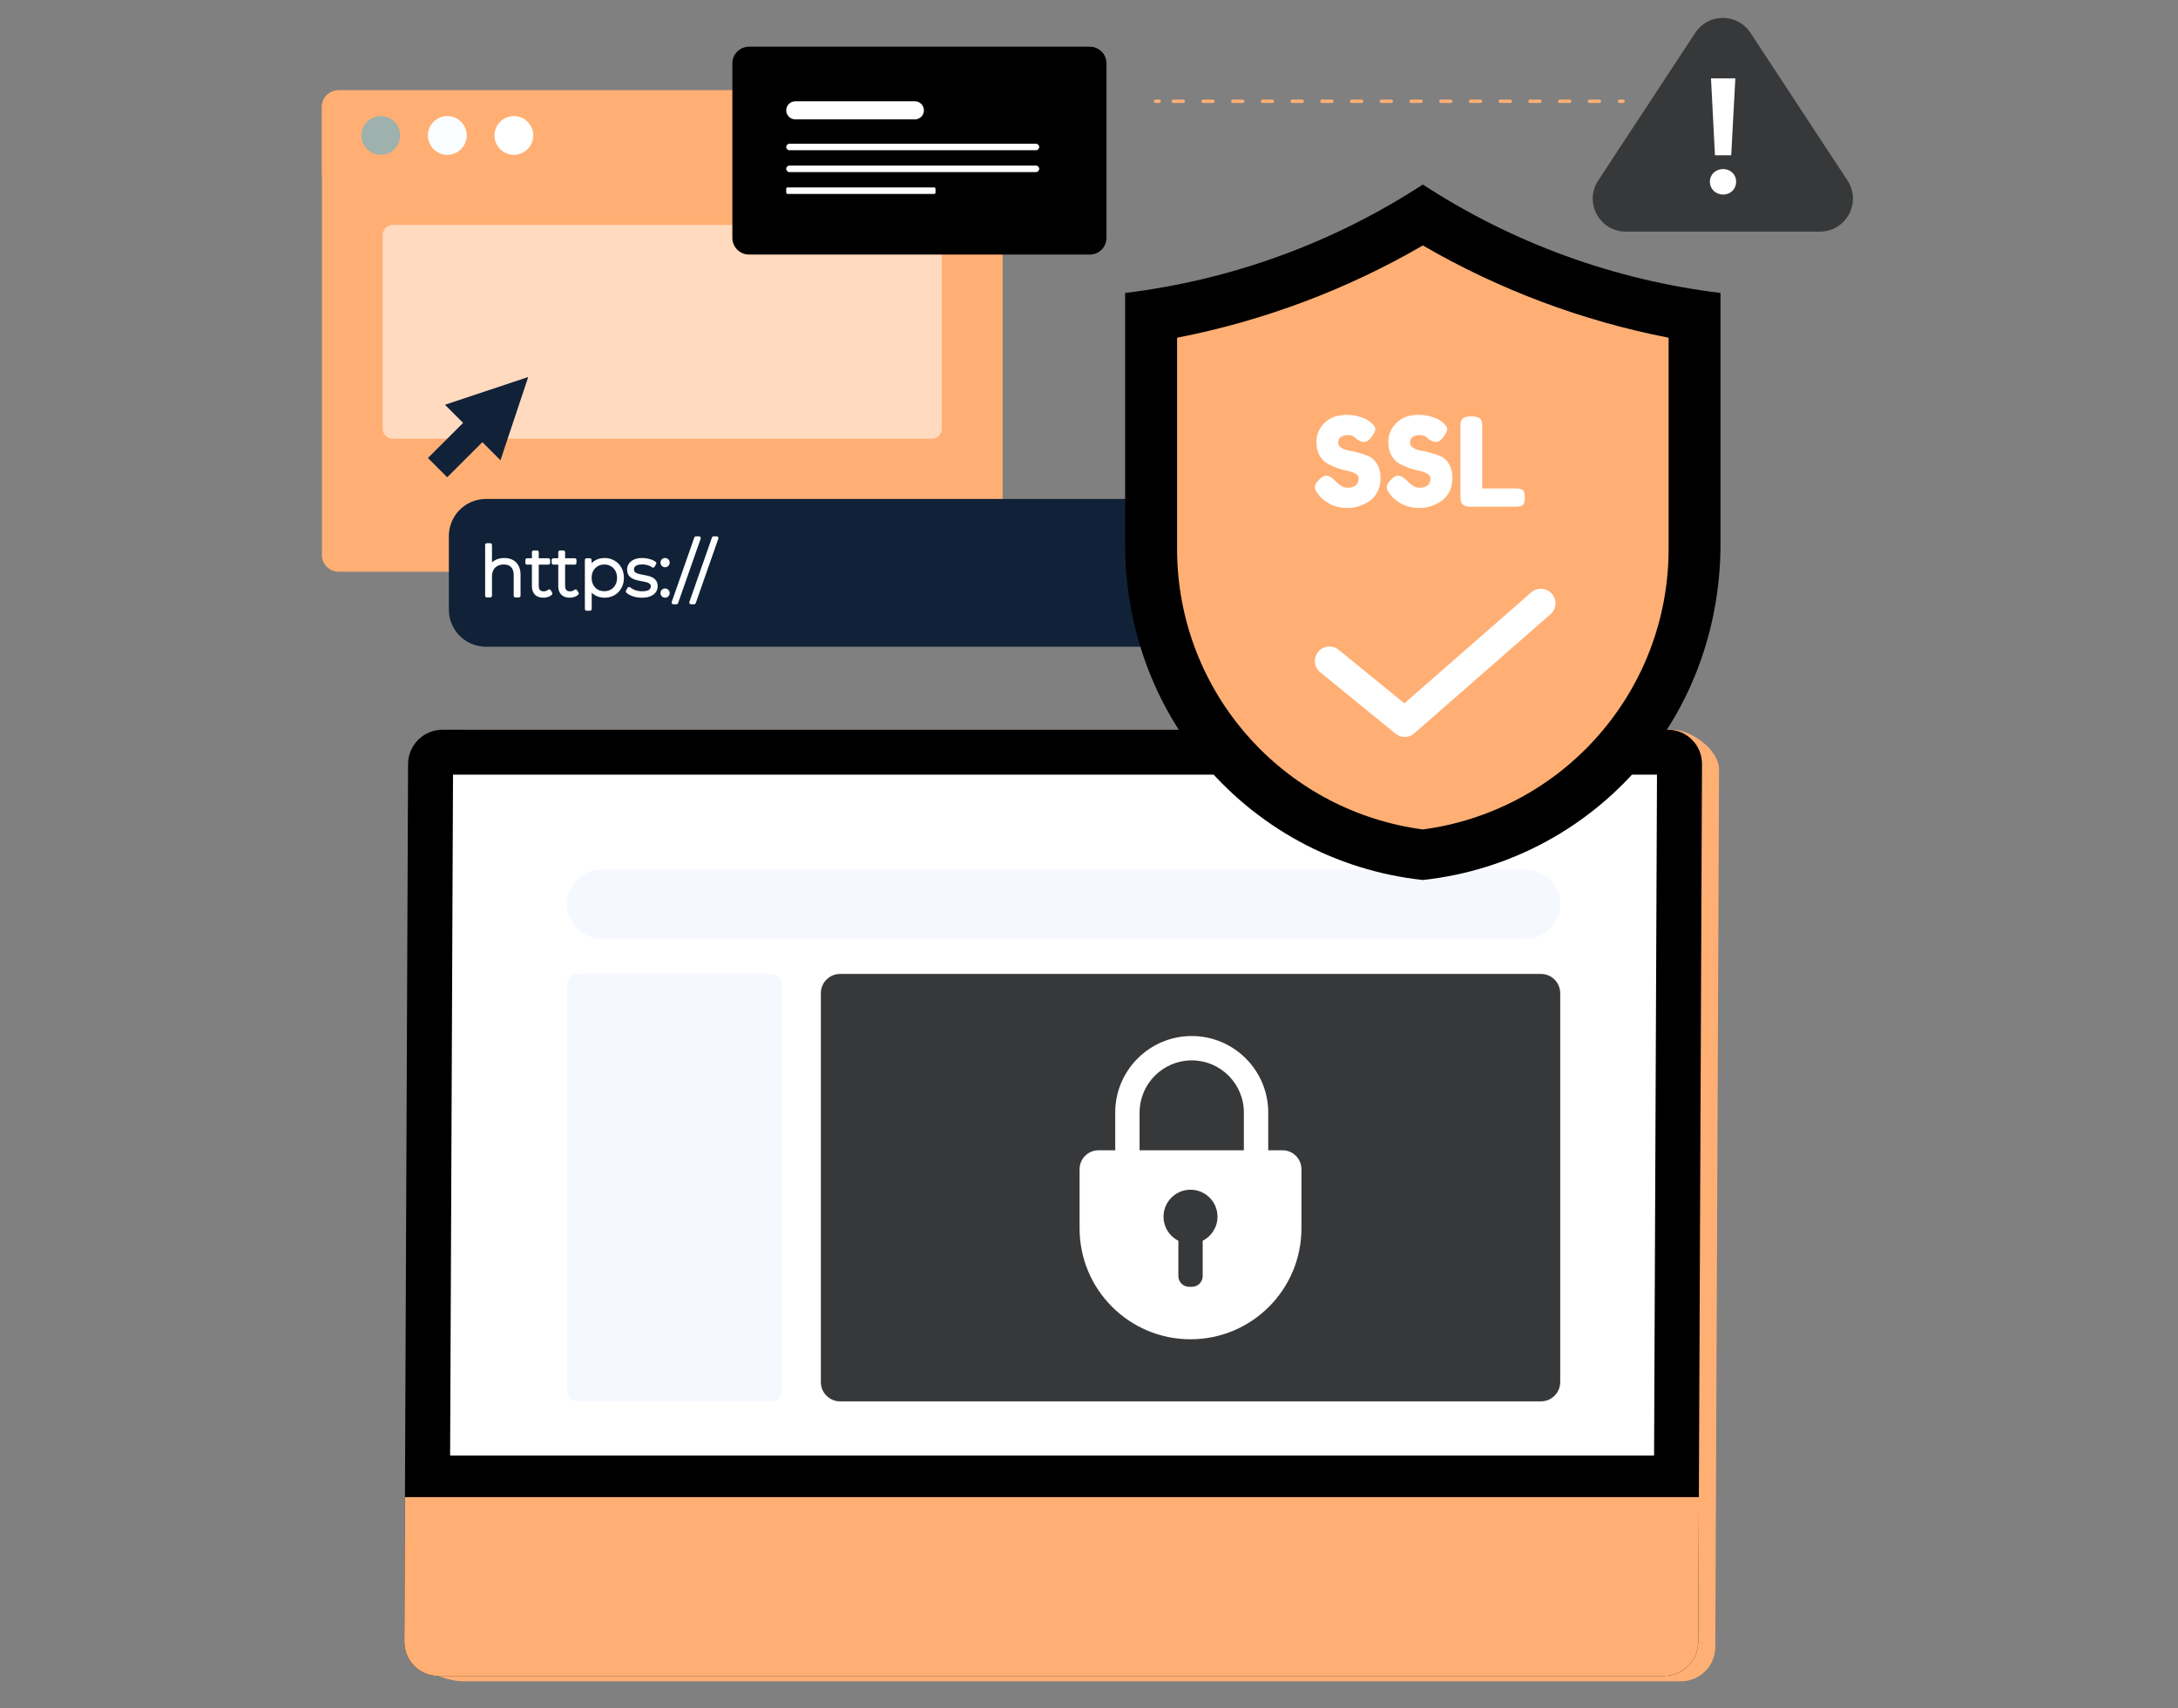 <svg xmlns="http://www.w3.org/2000/svg" width="636" height="499" viewBox="0 0 636 499" fill="none"><rect x="0" y="0" width="636" height="499" fill="#808080" stroke="none"/><path d="M531.443 67.647H474.738C467.076 67.647 462.488 59.135 466.69 52.731L495.043 9.57C498.845 3.781 507.336 3.781 511.138 9.57L539.49 52.731C543.693 59.135 539.104 67.647 531.443 67.647Z" fill="#373839"></path><path d="M500.785 45.35L499.633 22.886H506.737L505.537 45.35H500.785ZM503.185 56.822C500.929 56.822 499.297 55.142 499.297 53.078C499.297 51.014 500.929 49.382 503.185 49.382C505.393 49.382 506.977 51.014 506.977 53.078C506.977 55.142 505.393 56.822 503.185 56.822Z" fill="white"></path><path d="M98.86 166.984L287.914 166.984C290.598 166.984 292.774 164.808 292.774 162.124V31.24C292.774 28.556 290.598 26.38 287.914 26.38L98.86 26.38C96.176 26.38 94 28.556 94 31.24L94 162.124C94 164.808 96.176 166.984 98.86 166.984Z" fill="#FFAF74"></path><path opacity="0.54" d="M114.684 128.14L272.098 128.14C273.72 128.14 275.035 126.825 275.035 125.202V68.64C275.035 67.018 273.72 65.703 272.098 65.703L114.684 65.703C113.061 65.703 111.746 67.018 111.746 68.64V125.202C111.746 126.825 113.061 128.14 114.684 128.14Z" fill="white"></path><path d="M292.774 51.066L94 51.066V31.247C94 28.56 96.18 26.387 98.86 26.387L287.914 26.387C290.601 26.387 292.774 28.567 292.774 31.247V51.066Z" fill="#FFAF74"></path><path d="M144.401 39.559C144.401 42.69 146.939 45.22 150.062 45.22C153.185 45.22 155.722 42.682 155.722 39.559C155.722 36.436 153.185 33.899 150.062 33.899C146.939 33.899 144.401 36.436 144.401 39.559Z" fill="white"></path><path d="M124.961 39.559C124.961 42.69 127.498 45.22 130.621 45.22C133.745 45.22 136.282 42.682 136.282 39.559C136.282 36.436 133.745 33.899 130.621 33.899C127.498 33.899 124.961 36.436 124.961 39.559Z" fill="#F9FDFF"></path><path d="M105.528 39.559C105.528 42.69 108.066 45.22 111.189 45.22C114.312 45.22 116.849 42.682 116.849 39.559C116.849 36.436 114.312 33.899 111.189 33.899C108.066 33.899 105.528 36.436 105.528 39.559Z" fill="#9FB1AC"></path><path d="M154.25 110.115L146.145 134.429L140.856 129.14L130.586 139.403L124.961 133.779L135.231 123.515L129.935 118.22L154.25 110.115Z" fill="#112137"></path><path d="M490.826 491.082H135.253C129.721 491.082 118.543 486.6 118.572 481.069L126.412 223.153C126.434 217.621 130.936 213.14 136.468 213.14H488.446C493.978 213.14 502.004 219.179 501.983 224.711L500.889 481.069C500.868 486.6 496.365 491.082 490.834 491.082H490.826Z" fill="#FFAF74"></path><path d="M485.852 489.524H128.042C122.51 489.524 118.05 485.042 118.071 479.511L119.165 223.153C119.186 217.621 123.689 213.14 129.221 213.14H487.031C492.563 213.14 497.023 217.621 497.001 223.153L495.908 479.511C495.886 485.042 491.384 489.524 485.852 489.524Z" fill="#000"></path><path d="M485.852 489.524H128.042C122.51 489.524 118.05 485.042 118.071 479.511L118.25 437.279H496.094L495.915 479.511C495.893 485.042 491.391 489.524 485.859 489.524H485.852Z" fill="#FFAF74"></path><path d="M131.437 425.157L132.287 226.269H483.858L483.008 425.157H131.437Z" fill="white"></path><path d="M449.981 284.474H245.318C242.215 284.474 239.7 286.99 239.7 290.092V403.695C239.7 406.797 242.215 409.312 245.318 409.312H449.981C453.083 409.312 455.599 406.797 455.599 403.695V290.092C455.599 286.99 453.083 284.474 449.981 284.474Z" fill="#373839"></path><path d="M225.284 284.474H168.558C166.885 284.474 165.528 285.831 165.528 287.505V406.282C165.528 407.955 166.885 409.312 168.558 409.312H225.284C226.958 409.312 228.315 407.955 228.315 406.282V287.505C228.315 285.831 226.958 284.474 225.284 284.474Z" fill="#F6F8FF"></path><path d="M445.5 253.992H175.627C170.052 253.992 165.528 258.516 165.528 264.091C165.528 269.666 170.052 274.19 175.627 274.19H445.5C451.074 274.19 455.598 269.666 455.598 264.091C455.598 258.516 451.074 253.992 445.5 253.992Z" fill="#F6F8FF"></path><path d="M141.907 145.736H364.287V188.897H141.907C135.925 188.897 131.072 184.044 131.072 178.062V156.571C131.072 150.588 135.925 145.736 141.907 145.736Z" fill="#112137"></path><path d="M147.265 163.48C148.119 163.48 148.859 163.647 149.485 163.98C150.125 164.3 150.619 164.793 150.965 165.46C151.325 166.113 151.505 166.927 151.505 167.9V174H150.505V167.98C150.505 166.807 150.205 165.913 149.605 165.3C149.019 164.687 148.192 164.38 147.125 164.38C146.312 164.38 145.605 164.547 145.005 164.88C144.405 165.213 143.945 165.68 143.625 166.28C143.319 166.88 143.165 167.6 143.165 168.44V174H142.165V159.16H143.165V166.46L142.985 166.14C143.305 165.313 143.832 164.667 144.565 164.2C145.299 163.72 146.199 163.48 147.265 163.48ZM158.662 174.08C157.742 174.08 157.036 173.827 156.542 173.32C156.062 172.813 155.822 172.12 155.822 171.24V161.28H156.822V171.14C156.822 171.807 156.989 172.32 157.322 172.68C157.656 173.04 158.136 173.22 158.762 173.22C159.416 173.22 159.956 173.027 160.382 172.64L160.802 173.34C160.536 173.593 160.209 173.78 159.822 173.9C159.449 174.02 159.062 174.08 158.662 174.08ZM153.902 164.42V163.56H160.142V164.42H153.902ZM166.358 174.08C165.438 174.08 164.731 173.827 164.238 173.32C163.758 172.813 163.518 172.12 163.518 171.24V161.28H164.518V171.14C164.518 171.807 164.684 172.32 165.018 172.68C165.351 173.04 165.831 173.22 166.458 173.22C167.111 173.22 167.651 173.027 168.078 172.64L168.498 173.34C168.231 173.593 167.904 173.78 167.518 173.9C167.144 174.02 166.758 174.08 166.358 174.08ZM161.598 164.42V163.56H167.838V164.42H161.598ZM176.527 174.08C175.607 174.08 174.773 173.867 174.027 173.44C173.293 173.013 172.707 172.407 172.267 171.62C171.84 170.82 171.627 169.873 171.627 168.78C171.627 167.687 171.84 166.747 172.267 165.96C172.707 165.16 173.293 164.547 174.027 164.12C174.773 163.693 175.607 163.48 176.527 163.48C177.513 163.48 178.393 163.707 179.167 164.16C179.953 164.6 180.567 165.22 181.007 166.02C181.46 166.82 181.687 167.74 181.687 168.78C181.687 169.82 181.46 170.74 181.007 171.54C180.567 172.34 179.953 172.967 179.167 173.42C178.393 173.86 177.513 174.08 176.527 174.08ZM171.287 177.88V163.56H172.247V166.98L172.087 168.8L172.287 170.62V177.88H171.287ZM176.467 173.18C177.267 173.18 177.987 173 178.627 172.64C179.267 172.267 179.767 171.747 180.127 171.08C180.5 170.413 180.687 169.647 180.687 168.78C180.687 167.9 180.5 167.133 180.127 166.48C179.767 165.813 179.267 165.3 178.627 164.94C177.987 164.567 177.267 164.38 176.467 164.38C175.667 164.38 174.947 164.567 174.307 164.94C173.68 165.3 173.18 165.813 172.807 166.48C172.447 167.133 172.267 167.9 172.267 168.78C172.267 169.647 172.447 170.413 172.807 171.08C173.18 171.747 173.68 172.267 174.307 172.64C174.947 173 175.667 173.18 176.467 173.18ZM187.423 174.08C186.556 174.08 185.743 173.953 184.983 173.7C184.236 173.447 183.656 173.127 183.243 172.74L183.703 171.94C184.103 172.287 184.636 172.587 185.303 172.84C185.969 173.08 186.689 173.2 187.463 173.2C188.556 173.2 189.343 173.02 189.823 172.66C190.303 172.3 190.543 171.827 190.543 171.24C190.543 170.813 190.416 170.48 190.163 170.24C189.923 169.987 189.596 169.793 189.183 169.66C188.769 169.527 188.316 169.42 187.823 169.34C187.329 169.247 186.836 169.147 186.343 169.04C185.849 168.933 185.396 168.78 184.983 168.58C184.569 168.38 184.236 168.107 183.983 167.76C183.743 167.4 183.623 166.927 183.623 166.34C183.623 165.807 183.769 165.327 184.063 164.9C184.356 164.473 184.796 164.133 185.383 163.88C185.969 163.613 186.703 163.48 187.583 163.48C188.236 163.48 188.889 163.573 189.543 163.76C190.209 163.947 190.749 164.193 191.163 164.5L190.703 165.3C190.263 164.967 189.769 164.727 189.223 164.58C188.676 164.433 188.123 164.36 187.563 164.36C186.549 164.36 185.803 164.547 185.323 164.92C184.856 165.293 184.623 165.76 184.623 166.32C184.623 166.76 184.743 167.113 184.983 167.38C185.236 167.633 185.569 167.833 185.983 167.98C186.396 168.113 186.849 168.227 187.343 168.32C187.836 168.4 188.329 168.493 188.823 168.6C189.316 168.707 189.769 168.86 190.183 169.06C190.596 169.247 190.923 169.513 191.163 169.86C191.416 170.193 191.543 170.647 191.543 171.22C191.543 171.793 191.383 172.293 191.063 172.72C190.756 173.147 190.296 173.48 189.683 173.72C189.069 173.96 188.316 174.08 187.423 174.08ZM194.213 165.18C193.987 165.18 193.787 165.1 193.613 164.94C193.453 164.767 193.373 164.56 193.373 164.32C193.373 164.08 193.453 163.88 193.613 163.72C193.787 163.56 193.987 163.48 194.213 163.48C194.44 163.48 194.633 163.56 194.793 163.72C194.967 163.88 195.053 164.08 195.053 164.32C195.053 164.56 194.967 164.767 194.793 164.94C194.633 165.1 194.44 165.18 194.213 165.18ZM194.213 174.08C193.987 174.08 193.787 174 193.613 173.84C193.453 173.667 193.373 173.46 193.373 173.22C193.373 172.98 193.453 172.78 193.613 172.62C193.787 172.46 193.987 172.38 194.213 172.38C194.44 172.38 194.633 172.46 194.793 172.62C194.967 172.78 195.053 172.98 195.053 173.22C195.053 173.46 194.967 173.667 194.793 173.84C194.633 174 194.44 174.08 194.213 174.08ZM196.617 176L203.217 157.16H204.137L197.537 176H196.617ZM201.773 176L208.373 157.16H209.293L202.693 176H201.773Z" fill="white"></path><path d="M149.485 163.98L149.251 164.422L149.262 164.427L149.485 163.98ZM150.965 165.46L150.522 165.691L150.527 165.701L150.965 165.46ZM151.505 174V174.5C151.782 174.5 152.005 174.276 152.005 174H151.505ZM150.505 174H150.005C150.005 174.276 150.229 174.5 150.505 174.5V174ZM149.605 165.3L149.244 165.646L149.248 165.65L149.605 165.3ZM143.625 166.28L143.184 166.045L143.18 166.052L143.625 166.28ZM143.165 174V174.5C143.442 174.5 143.665 174.276 143.665 174H143.165ZM142.165 174H141.665C141.665 174.276 141.889 174.5 142.165 174.5V174ZM142.165 159.16V158.66C141.889 158.66 141.665 158.884 141.665 159.16H142.165ZM143.165 159.16H143.665C143.665 158.884 143.442 158.66 143.165 158.66V159.16ZM143.165 166.46L142.73 166.705C142.841 166.903 143.072 167.001 143.292 166.944C143.512 166.886 143.665 166.687 143.665 166.46H143.165ZM142.985 166.14L142.519 165.96C142.465 166.099 142.476 166.255 142.55 166.385L142.985 166.14ZM144.565 164.2L144.834 164.622L144.839 164.618L144.565 164.2ZM147.265 163.98C148.053 163.98 148.709 164.134 149.251 164.421L149.72 163.539C149.008 163.16 148.184 162.98 147.265 162.98V163.98ZM149.262 164.427C149.803 164.698 150.221 165.113 150.522 165.691L151.409 165.229C151.016 164.474 150.448 163.902 149.709 163.533L149.262 164.427ZM150.527 165.701C150.836 166.262 151.005 166.986 151.005 167.9H152.005C152.005 166.867 151.815 165.965 151.403 165.219L150.527 165.701ZM151.005 167.9V174H152.005V167.9H151.005ZM151.505 173.5H150.505V174.5H151.505V173.5ZM151.005 174V167.98H150.005V174H151.005ZM151.005 167.98C151.005 166.725 150.684 165.687 149.963 164.95L149.248 165.65C149.727 166.14 150.005 166.888 150.005 167.98H151.005ZM149.967 164.954C149.263 164.218 148.291 163.88 147.125 163.88V164.88C148.093 164.88 148.775 165.155 149.244 165.646L149.967 164.954ZM147.125 163.88C146.243 163.88 145.45 164.061 144.763 164.443L145.248 165.317C145.761 165.032 146.381 164.88 147.125 164.88V163.88ZM144.763 164.443C144.079 164.823 143.55 165.359 143.184 166.045L144.067 166.515C144.341 166.001 144.732 165.604 145.248 165.317L144.763 164.443ZM143.18 166.052C142.83 166.738 142.665 167.54 142.665 168.44H143.665C143.665 167.66 143.808 167.022 144.071 166.508L143.18 166.052ZM142.665 168.44V174H143.665V168.44H142.665ZM143.165 173.5H142.165V174.5H143.165V173.5ZM142.665 174V159.16H141.665V174H142.665ZM142.165 159.66H143.165V158.66H142.165V159.66ZM142.665 159.16V166.46H143.665V159.16H142.665ZM143.601 166.215L143.421 165.895L142.55 166.385L142.73 166.705L143.601 166.215ZM143.452 166.32C143.734 165.591 144.192 165.03 144.834 164.622L144.297 163.778C143.472 164.303 142.877 165.035 142.519 165.96L143.452 166.32ZM144.839 164.618C145.475 164.202 146.275 163.98 147.265 163.98V162.98C146.123 162.98 145.122 163.238 144.292 163.782L144.839 164.618ZM156.542 173.32L156.179 173.664L156.184 173.669L156.542 173.32ZM155.822 161.28V160.78C155.546 160.78 155.322 161.004 155.322 161.28H155.822ZM156.822 161.28H157.322C157.322 161.004 157.099 160.78 156.822 160.78V161.28ZM157.322 172.68L157.689 172.34L157.322 172.68ZM160.382 172.64L160.811 172.383C160.734 172.254 160.604 172.167 160.456 172.145C160.308 172.123 160.158 172.169 160.047 172.27L160.382 172.64ZM160.802 173.34L161.147 173.702C161.317 173.541 161.352 173.284 161.231 173.083L160.802 173.34ZM159.822 173.9L159.674 173.422L159.669 173.424L159.822 173.9ZM153.902 164.42H153.402C153.402 164.696 153.626 164.92 153.902 164.92V164.42ZM153.902 163.56V163.06C153.626 163.06 153.402 163.284 153.402 163.56H153.902ZM160.142 163.56H160.642C160.642 163.284 160.419 163.06 160.142 163.06V163.56ZM160.142 164.42V164.92C160.419 164.92 160.642 164.696 160.642 164.42H160.142ZM158.662 173.58C157.835 173.58 157.274 173.354 156.901 172.971L156.184 173.669C156.798 174.299 157.65 174.58 158.662 174.58V173.58ZM156.905 172.976C156.535 172.585 156.322 172.027 156.322 171.24H155.322C155.322 172.213 155.59 173.042 156.179 173.664L156.905 172.976ZM156.322 171.24V161.28H155.322V171.24H156.322ZM155.822 161.78H156.822V160.78H155.822V161.78ZM156.322 161.28V171.14H157.322V161.28H156.322ZM156.322 171.14C156.322 171.887 156.51 172.538 156.956 173.02L157.689 172.34C157.468 172.102 157.322 171.727 157.322 171.14H156.322ZM156.956 173.02C157.408 173.509 158.037 173.72 158.762 173.72V172.72C158.234 172.72 157.903 172.571 157.689 172.34L156.956 173.02ZM158.762 173.72C159.522 173.72 160.187 173.492 160.718 173.01L160.047 172.27C159.724 172.562 159.31 172.72 158.762 172.72V173.72ZM159.954 172.897L160.374 173.597L161.231 173.083L160.811 172.383L159.954 172.897ZM160.458 172.978C160.253 173.173 159.995 173.323 159.674 173.422L159.971 174.378C160.423 174.237 160.819 174.014 161.147 173.702L160.458 172.978ZM159.669 173.424C159.347 173.528 159.012 173.58 158.662 173.58V174.58C159.113 174.58 159.552 174.512 159.975 174.376L159.669 173.424ZM154.402 164.42V163.56H153.402V164.42H154.402ZM153.902 164.06H160.142V163.06H153.902V164.06ZM159.642 163.56V164.42H160.642V163.56H159.642ZM160.142 163.92H153.902V164.92H160.142V163.92ZM164.238 173.32L163.875 173.664L163.88 173.669L164.238 173.32ZM163.518 161.28V160.78C163.242 160.78 163.018 161.004 163.018 161.28H163.518ZM164.518 161.28H165.018C165.018 161.004 164.794 160.78 164.518 160.78V161.28ZM165.018 172.68L165.385 172.34L165.018 172.68ZM168.078 172.64L168.507 172.383C168.43 172.254 168.299 172.167 168.151 172.145C168.003 172.123 167.853 172.169 167.742 172.27L168.078 172.64ZM168.498 173.34L168.842 173.702C169.012 173.541 169.047 173.284 168.927 173.083L168.498 173.34ZM167.518 173.9L167.37 173.422L167.365 173.424L167.518 173.9ZM161.598 164.42H161.098C161.098 164.696 161.322 164.92 161.598 164.92V164.42ZM161.598 163.56V163.06C161.322 163.06 161.098 163.284 161.098 163.56H161.598ZM167.838 163.56H168.338C168.338 163.284 168.114 163.06 167.838 163.06V163.56ZM167.838 164.42V164.92C168.114 164.92 168.338 164.696 168.338 164.42H167.838ZM166.358 173.58C165.53 173.58 164.969 173.354 164.596 172.971L163.88 173.669C164.493 174.299 165.345 174.58 166.358 174.58V173.58ZM164.601 172.976C164.23 172.585 164.018 172.027 164.018 171.24H163.018C163.018 172.213 163.285 173.042 163.875 173.664L164.601 172.976ZM164.018 171.24V161.28H163.018V171.24H164.018ZM163.518 161.78H164.518V160.78H163.518V161.78ZM164.018 161.28V171.14H165.018V161.28H164.018ZM164.018 171.14C164.018 171.887 164.205 172.538 164.651 173.02L165.385 172.34C165.164 172.102 165.018 171.727 165.018 171.14H164.018ZM164.651 173.02C165.103 173.509 165.733 173.72 166.458 173.72V172.72C165.929 172.72 165.599 172.571 165.385 172.34L164.651 173.02ZM166.458 173.72C167.217 173.72 167.882 173.492 168.414 173.01L167.742 172.27C167.42 172.562 167.005 172.72 166.458 172.72V173.72ZM167.649 172.897L168.069 173.597L168.927 173.083L168.507 172.383L167.649 172.897ZM168.153 172.978C167.948 173.173 167.69 173.323 167.37 173.422L167.666 174.378C168.118 174.237 168.514 174.014 168.842 173.702L168.153 172.978ZM167.365 173.424C167.042 173.528 166.707 173.58 166.358 173.58V174.58C166.809 174.58 167.247 174.512 167.671 174.376L167.365 173.424ZM162.098 164.42V163.56H161.098V164.42H162.098ZM161.598 164.06H167.838V163.06H161.598V164.06ZM167.338 163.56V164.42H168.338V163.56H167.338ZM167.838 163.92H161.598V164.92H167.838V163.92ZM174.027 173.44L173.775 173.872L173.778 173.874L174.027 173.44ZM172.267 171.62L171.825 171.855L171.83 171.864L172.267 171.62ZM172.267 165.96L171.828 165.719L171.827 165.722L172.267 165.96ZM174.027 164.12L173.778 163.686L173.775 163.688L174.027 164.12ZM179.167 164.16L178.914 164.591L178.922 164.596L179.167 164.16ZM181.007 166.02L180.568 166.261L180.571 166.267L181.007 166.02ZM181.007 171.54L180.571 171.293L180.568 171.299L181.007 171.54ZM179.167 173.42L179.414 173.855L179.416 173.853L179.167 173.42ZM171.287 177.88H170.787C170.787 178.156 171.01 178.38 171.287 178.38V177.88ZM171.287 163.56V163.06C171.01 163.06 170.787 163.284 170.787 163.56H171.287ZM172.247 163.56H172.747C172.747 163.284 172.523 163.06 172.247 163.06V163.56ZM172.247 166.98L172.745 167.024C172.746 167.009 172.747 166.995 172.747 166.98H172.247ZM172.087 168.8L171.588 168.756C171.586 168.789 171.586 168.822 171.589 168.855L172.087 168.8ZM172.287 170.62H172.787C172.787 170.602 172.786 170.584 172.784 170.565L172.287 170.62ZM172.287 177.88V178.38C172.563 178.38 172.787 178.156 172.787 177.88H172.287ZM178.627 172.64L178.872 173.076L178.878 173.072L178.627 172.64ZM180.127 171.08L179.69 170.836L179.687 170.842L180.127 171.08ZM180.127 166.48L179.686 166.718L179.692 166.728L180.127 166.48ZM178.627 164.94L178.375 165.372L178.381 165.376L178.627 164.94ZM174.307 164.94L174.556 165.374L174.558 165.372L174.307 164.94ZM172.807 166.48L172.37 166.236L172.369 166.239L172.807 166.48ZM172.807 171.08L172.367 171.318L172.37 171.324L172.807 171.08ZM174.307 172.64L174.051 173.07L174.061 173.076L174.307 172.64ZM176.527 173.58C175.687 173.58 174.94 173.386 174.275 173.006L173.778 173.874C174.606 174.347 175.526 174.58 176.527 174.58V173.58ZM174.278 173.008C173.627 172.629 173.102 172.09 172.703 171.376L171.83 171.864C172.311 172.724 172.959 173.398 173.775 173.872L174.278 173.008ZM172.708 171.385C172.327 170.671 172.127 169.808 172.127 168.78H171.127C171.127 169.939 171.353 170.969 171.825 171.855L172.708 171.385ZM172.127 168.78C172.127 167.752 172.327 166.897 172.706 166.198L171.827 165.722C171.353 166.596 171.127 167.622 171.127 168.78H172.127ZM172.705 166.201C173.104 165.474 173.629 164.93 174.278 164.552L173.775 163.688C172.957 164.164 172.309 164.846 171.828 165.719L172.705 166.201ZM174.275 164.554C174.94 164.174 175.687 163.98 176.527 163.98V162.98C175.526 162.98 174.606 163.213 173.778 163.686L174.275 164.554ZM176.527 163.98C177.433 163.98 178.225 164.187 178.914 164.591L179.419 163.729C178.562 163.226 177.593 162.98 176.527 162.98V163.98ZM178.922 164.596C179.626 164.99 180.173 165.542 180.568 166.261L181.445 165.779C180.96 164.898 180.28 164.21 179.411 163.724L178.922 164.596ZM180.571 166.267C180.977 166.982 181.187 167.815 181.187 168.78H182.187C182.187 167.665 181.943 166.658 181.442 165.773L180.571 166.267ZM181.187 168.78C181.187 169.745 180.977 170.578 180.571 171.293L181.442 171.787C181.943 170.902 182.187 169.895 182.187 168.78H181.187ZM180.568 171.299C180.172 172.019 179.624 172.579 178.917 172.987L179.416 173.853C180.283 173.354 180.961 172.661 181.445 171.781L180.568 171.299ZM178.919 172.985C178.229 173.378 177.436 173.58 176.527 173.58V174.58C177.59 174.58 178.557 174.342 179.414 173.855L178.919 172.985ZM171.787 177.88V163.56H170.787V177.88H171.787ZM171.287 164.06H172.247V163.06H171.287V164.06ZM171.747 163.56V166.98H172.747V163.56H171.747ZM171.748 166.936L171.588 168.756L172.585 168.844L172.745 167.024L171.748 166.936ZM171.589 168.855L171.789 170.675L172.784 170.565L172.584 168.745L171.589 168.855ZM171.787 170.62V177.88H172.787V170.62H171.787ZM172.287 177.38H171.287V178.38H172.287V177.38ZM176.467 173.68C177.344 173.68 178.15 173.482 178.872 173.076L178.381 172.204C177.823 172.518 177.189 172.68 176.467 172.68V173.68ZM178.878 173.072C179.6 172.651 180.164 172.063 180.566 171.318L179.687 170.842C179.369 171.43 178.933 171.882 178.375 172.208L178.878 173.072ZM180.563 171.324C180.983 170.573 181.187 169.721 181.187 168.78H180.187C180.187 169.573 180.016 170.253 179.69 170.836L180.563 171.324ZM181.187 168.78C181.187 167.828 180.984 166.973 180.561 166.232L179.692 166.728C180.016 167.294 180.187 167.972 180.187 168.78H181.187ZM180.566 166.242C180.163 165.495 179.597 164.912 178.872 164.504L178.381 165.376C178.936 165.688 179.37 166.131 179.687 166.718L180.566 166.242ZM178.878 164.508C178.156 164.087 177.348 163.88 176.467 163.88V164.88C177.185 164.88 177.817 165.047 178.375 165.372L178.878 164.508ZM176.467 163.88C175.585 163.88 174.777 164.087 174.055 164.508L174.558 165.372C175.116 165.047 175.748 164.88 176.467 164.88V163.88ZM174.057 164.506C173.348 164.914 172.785 165.495 172.37 166.236L173.243 166.724C173.575 166.132 174.012 165.686 174.556 165.374L174.057 164.506ZM172.369 166.239C171.961 166.978 171.767 167.831 171.767 168.78H172.767C172.767 167.969 172.932 167.288 173.244 166.721L172.369 166.239ZM171.767 168.78C171.767 169.718 171.962 170.568 172.367 171.318L173.246 170.842C172.931 170.259 172.767 169.576 172.767 168.78H171.767ZM172.37 171.324C172.784 172.064 173.345 172.649 174.051 173.07L174.562 172.21C174.015 171.884 173.575 171.43 173.243 170.836L172.37 171.324ZM174.061 173.076C174.783 173.482 175.589 173.68 176.467 173.68V172.68C175.744 172.68 175.11 172.518 174.552 172.204L174.061 173.076ZM184.983 173.7L184.822 174.173L184.824 174.174L184.983 173.7ZM183.243 172.74L182.809 172.491C182.693 172.692 182.731 172.947 182.901 173.105L183.243 172.74ZM183.703 171.94L184.03 171.562C183.917 171.464 183.767 171.422 183.619 171.447C183.472 171.472 183.344 171.561 183.269 171.691L183.703 171.94ZM185.303 172.84L185.125 173.307L185.133 173.31L185.303 172.84ZM189.823 172.66L189.523 172.26L189.823 172.66ZM190.163 170.24L189.8 170.584C189.806 170.59 189.812 170.597 189.819 170.603L190.163 170.24ZM189.183 169.66L189.029 170.136L189.183 169.66ZM187.823 169.34L187.73 169.831L187.743 169.834L187.823 169.34ZM186.343 169.04L186.448 168.551L186.343 169.04ZM184.983 168.58L185.2 168.13L184.983 168.58ZM183.983 167.76L183.567 168.037C183.571 168.043 183.575 168.049 183.579 168.055L183.983 167.76ZM184.063 164.9L183.651 164.617L184.063 164.9ZM185.383 163.88L185.581 164.339L185.59 164.335L185.383 163.88ZM189.543 163.76L189.405 164.241L189.408 164.241L189.543 163.76ZM191.163 164.5L191.596 164.749C191.722 164.529 191.664 164.25 191.461 164.098L191.163 164.5ZM190.703 165.3L190.401 165.699C190.515 165.785 190.661 165.819 190.802 165.79C190.943 165.761 191.064 165.674 191.136 165.549L190.703 165.3ZM185.323 164.92L185.016 164.525L185.01 164.53L185.323 164.92ZM184.983 167.38L184.611 167.714C184.617 167.721 184.623 167.727 184.629 167.734L184.983 167.38ZM185.983 167.98L185.815 168.451C185.82 168.453 185.825 168.454 185.829 168.456L185.983 167.98ZM187.343 168.32L187.25 168.811L187.263 168.814L187.343 168.32ZM188.823 168.6L188.717 169.089L188.823 168.6ZM190.183 169.06L189.965 169.51L189.977 169.516L190.183 169.06ZM191.163 169.86L190.752 170.145C190.756 170.151 190.76 170.157 190.765 170.163L191.163 169.86ZM191.063 172.72L190.663 172.42L190.657 172.428L191.063 172.72ZM189.683 173.72L189.865 174.186L189.683 173.72ZM187.423 173.58C186.605 173.58 185.846 173.461 185.141 173.226L184.824 174.174C185.639 174.446 186.507 174.58 187.423 174.58V173.58ZM185.143 173.227C184.439 172.988 183.929 172.698 183.584 172.375L182.901 173.105C183.382 173.556 184.033 173.906 184.822 174.173L185.143 173.227ZM183.676 172.989L184.136 172.189L183.269 171.691L182.809 172.491L183.676 172.989ZM183.375 172.318C183.832 172.714 184.421 173.04 185.125 173.307L185.48 172.373C184.851 172.133 184.373 171.86 184.03 171.562L183.375 172.318ZM185.133 173.31C185.859 173.572 186.637 173.7 187.463 173.7V172.7C186.742 172.7 186.08 172.588 185.472 172.37L185.133 173.31ZM187.463 173.7C188.586 173.7 189.51 173.52 190.123 173.06L189.523 172.26C189.176 172.52 188.526 172.7 187.463 172.7V173.7ZM190.123 173.06C190.725 172.608 191.043 171.988 191.043 171.24H190.043C190.043 171.665 189.88 171.992 189.523 172.26L190.123 173.06ZM191.043 171.24C191.043 170.709 190.881 170.232 190.506 169.877L189.819 170.603C189.951 170.728 190.043 170.918 190.043 171.24H191.043ZM190.526 169.896C190.215 169.569 189.81 169.337 189.336 169.184L189.029 170.136C189.382 170.25 189.63 170.405 189.8 170.584L190.526 169.896ZM189.336 169.184C188.895 169.042 188.417 168.93 187.903 168.846L187.743 169.834C188.215 169.91 188.643 170.011 189.029 170.136L189.336 169.184ZM187.916 168.849C187.426 168.756 186.937 168.657 186.448 168.551L186.237 169.529C186.734 169.636 187.232 169.737 187.73 169.831L187.916 168.849ZM186.448 168.551C185.99 168.452 185.575 168.311 185.2 168.13L184.765 169.03C185.217 169.249 185.709 169.414 186.237 169.529L186.448 168.551ZM185.2 168.13C184.856 167.963 184.588 167.741 184.386 167.465L183.579 168.055C183.884 168.472 184.283 168.797 184.765 169.03L185.2 168.13ZM184.399 167.483C184.23 167.229 184.123 166.862 184.123 166.34H183.123C183.123 166.991 183.255 167.571 183.567 168.037L184.399 167.483ZM184.123 166.34C184.123 165.905 184.24 165.524 184.475 165.183L183.651 164.617C183.298 165.129 183.123 165.709 183.123 166.34H184.123ZM184.475 165.183C184.703 164.85 185.06 164.564 185.581 164.339L185.184 163.421C184.532 163.703 184.008 164.096 183.651 164.617L184.475 165.183ZM185.59 164.335C186.092 164.107 186.749 163.98 187.583 163.98V162.98C186.656 162.98 185.847 163.12 185.176 163.425L185.59 164.335ZM187.583 163.98C188.188 163.98 188.795 164.066 189.405 164.241L189.68 163.279C188.984 163.08 188.284 162.98 187.583 162.98V163.98ZM189.408 164.241C190.035 164.417 190.514 164.641 190.865 164.902L191.461 164.098C190.984 163.745 190.384 163.476 189.677 163.279L189.408 164.241ZM190.729 164.251L190.269 165.051L191.136 165.549L191.596 164.749L190.729 164.251ZM191.005 164.901C190.512 164.528 189.96 164.26 189.352 164.097L189.093 165.063C189.579 165.193 190.013 165.405 190.401 165.699L191.005 164.901ZM189.352 164.097C188.764 163.939 188.167 163.86 187.563 163.86V164.86C188.078 164.86 188.588 164.927 189.093 165.063L189.352 164.097ZM187.563 163.86C186.506 163.86 185.625 164.051 185.016 164.525L185.63 165.315C185.98 165.042 186.593 164.86 187.563 164.86V163.86ZM185.01 164.53C184.434 164.99 184.123 165.597 184.123 166.32H185.123C185.123 165.923 185.278 165.596 185.635 165.31L185.01 164.53ZM184.123 166.32C184.123 166.854 184.271 167.336 184.611 167.714L185.354 167.046C185.215 166.89 185.123 166.666 185.123 166.32H184.123ZM184.629 167.734C184.945 168.05 185.347 168.285 185.815 168.451L186.15 167.509C185.791 167.382 185.526 167.217 185.336 167.026L184.629 167.734ZM185.829 168.456C186.265 168.596 186.739 168.715 187.25 168.811L187.436 167.829C186.96 167.739 186.527 167.63 186.136 167.504L185.829 168.456ZM187.263 168.814C187.747 168.892 188.232 168.984 188.717 169.089L188.928 168.111C188.427 168.003 187.925 167.908 187.423 167.826L187.263 168.814ZM188.717 169.089C189.175 169.188 189.591 169.329 189.965 169.51L190.4 168.61C189.948 168.391 189.457 168.226 188.928 168.111L188.717 169.089ZM189.977 169.516C190.314 169.668 190.567 169.878 190.752 170.145L191.574 169.575C191.278 169.148 190.878 168.825 190.388 168.604L189.977 169.516ZM190.765 170.163C190.931 170.382 191.043 170.716 191.043 171.22H192.043C192.043 170.577 191.901 170.005 191.561 169.557L190.765 170.163ZM191.043 171.22C191.043 171.694 190.913 172.087 190.663 172.42L191.463 173.02C191.852 172.5 192.043 171.893 192.043 171.22H191.043ZM190.657 172.428C190.419 172.759 190.047 173.041 189.5 173.254L189.865 174.186C190.545 173.919 191.093 173.534 191.469 173.012L190.657 172.428ZM189.5 173.254C188.962 173.465 188.274 173.58 187.423 173.58V174.58C188.357 174.58 189.177 174.455 189.865 174.186L189.5 173.254ZM193.613 164.94L193.246 165.279C193.255 165.289 193.264 165.298 193.274 165.307L193.613 164.94ZM193.613 163.72L193.274 163.353C193.269 163.357 193.265 163.362 193.26 163.366L193.613 163.72ZM194.793 163.72L194.44 164.074C194.445 164.078 194.449 164.083 194.454 164.087L194.793 163.72ZM194.793 164.94L195.147 165.294H195.147L194.793 164.94ZM193.613 173.84L193.246 174.179C193.255 174.189 193.264 174.198 193.274 174.207L193.613 173.84ZM193.613 172.62L193.274 172.253C193.269 172.257 193.265 172.262 193.26 172.266L193.613 172.62ZM194.793 172.62L194.44 172.974C194.445 172.978 194.449 172.983 194.454 172.987L194.793 172.62ZM194.793 173.84L195.147 174.194L194.793 173.84ZM194.213 164.68C194.118 164.68 194.038 164.651 193.953 164.573L193.274 165.307C193.536 165.549 193.855 165.68 194.213 165.68V164.68ZM193.981 164.601C193.908 164.522 193.873 164.437 193.873 164.32H192.873C192.873 164.683 192.999 165.012 193.246 165.279L193.981 164.601ZM193.873 164.32C193.873 164.204 193.907 164.134 193.967 164.074L193.26 163.366C193 163.626 192.873 163.956 192.873 164.32H193.873ZM193.953 164.087C194.038 164.009 194.118 163.98 194.213 163.98V162.98C193.855 162.98 193.536 163.111 193.274 163.353L193.953 164.087ZM194.213 163.98C194.308 163.98 194.374 164.008 194.44 164.074L195.147 163.366C194.893 163.112 194.572 162.98 194.213 162.98V163.98ZM194.454 164.087C194.523 164.151 194.553 164.217 194.553 164.32H195.553C195.553 163.943 195.41 163.609 195.133 163.353L194.454 164.087ZM194.553 164.32C194.553 164.424 194.522 164.505 194.44 164.586L195.147 165.294C195.412 165.029 195.553 164.696 195.553 164.32H194.553ZM194.44 164.586C194.374 164.652 194.308 164.68 194.213 164.68V165.68C194.572 165.68 194.893 165.548 195.147 165.294L194.44 164.586ZM194.213 173.58C194.118 173.58 194.038 173.551 193.953 173.473L193.274 174.207C193.536 174.449 193.855 174.58 194.213 174.58V173.58ZM193.981 173.501C193.908 173.422 193.873 173.337 193.873 173.22H192.873C192.873 173.583 192.999 173.912 193.246 174.179L193.981 173.501ZM193.873 173.22C193.873 173.104 193.907 173.034 193.967 172.974L193.26 172.266C193 172.526 192.873 172.856 192.873 173.22H193.873ZM193.953 172.987C194.038 172.909 194.118 172.88 194.213 172.88V171.88C193.855 171.88 193.536 172.011 193.274 172.253L193.953 172.987ZM194.213 172.88C194.308 172.88 194.374 172.908 194.44 172.974L195.147 172.266C194.893 172.012 194.572 171.88 194.213 171.88V172.88ZM194.454 172.987C194.523 173.051 194.553 173.117 194.553 173.22H195.553C195.553 172.843 195.41 172.509 195.133 172.253L194.454 172.987ZM194.553 173.22C194.553 173.324 194.522 173.405 194.44 173.486L195.147 174.194C195.412 173.929 195.553 173.596 195.553 173.22H194.553ZM194.44 173.486C194.374 173.552 194.308 173.58 194.213 173.58V174.58C194.572 174.58 194.893 174.448 195.147 174.194L194.44 173.486ZM196.617 176L196.145 175.835C196.091 175.988 196.115 176.157 196.209 176.289C196.303 176.421 196.455 176.5 196.617 176.5V176ZM203.217 157.16V156.66C203.004 156.66 202.815 156.794 202.745 156.995L203.217 157.16ZM204.137 157.16L204.609 157.325C204.662 157.172 204.638 157.003 204.544 156.871C204.451 156.739 204.299 156.66 204.137 156.66V157.16ZM197.537 176V176.5C197.749 176.5 197.938 176.366 198.009 176.165L197.537 176ZM197.089 176.165L203.689 157.325L202.745 156.995L196.145 175.835L197.089 176.165ZM203.217 157.66H204.137V156.66H203.217V157.66ZM203.665 156.995L197.065 175.835L198.009 176.165L204.609 157.325L203.665 156.995ZM197.537 175.5H196.617V176.5H197.537V175.5ZM201.773 176L201.301 175.835C201.247 175.988 201.271 176.157 201.365 176.289C201.459 176.421 201.611 176.5 201.773 176.5V176ZM208.373 157.16V156.66C208.16 156.66 207.971 156.794 207.901 156.995L208.373 157.16ZM209.293 157.16L209.765 157.325C209.818 157.172 209.795 157.003 209.701 156.871C209.607 156.739 209.455 156.66 209.293 156.66V157.16ZM202.693 176V176.5C202.905 176.5 203.095 176.366 203.165 176.165L202.693 176ZM202.245 176.165L208.845 157.325L207.901 156.995L201.301 175.835L202.245 176.165ZM208.373 157.66H209.293V156.66H208.373V157.66ZM208.821 156.995L202.221 175.835L203.165 176.165L209.765 157.325L208.821 156.995ZM202.693 175.5H201.773V176.5H202.693V175.5Z" fill="white"></path><path d="M415.46 257.03C389.953 254.264 366.625 241.635 350.286 221.516C335.971 203.877 328.552 181.635 328.552 158.922V85.722C328.552 85.629 328.617 85.557 328.709 85.543C359.556 81.791 389.338 70.949 415.382 53.953C415.439 53.917 415.518 53.917 415.575 53.953C441.612 70.949 471.4 81.791 502.247 85.543C502.34 85.557 502.404 85.629 502.404 85.722V158.922C502.404 181.635 494.986 203.877 480.677 221.509C464.346 241.635 441.004 254.264 415.496 257.03C415.482 257.03 415.468 257.03 415.453 257.03H415.46Z" fill="#000"></path><path d="M415.51 242.264C415.51 242.264 415.475 242.264 415.46 242.264C396.271 239.712 378.574 230.507 365.452 216.191C351.437 200.904 343.718 181.071 343.718 160.33V98.794C343.718 98.708 343.775 98.636 343.861 98.615C368.969 93.712 393.29 84.578 415.396 71.742C415.453 71.714 415.518 71.714 415.575 71.742C437.673 84.578 461.995 93.712 487.11 98.615C487.195 98.629 487.253 98.708 487.253 98.794V160.33C487.253 181.071 479.534 200.904 465.518 216.191C452.396 230.5 434.7 239.712 415.51 242.264Z" fill="#FFAF74"></path><path d="M388.208 193.078L410.186 210.995L449.959 176.211" stroke="white" stroke-width="8.5" stroke-linecap="round" stroke-linejoin="round"></path><path d="M384.881 144.292C384.257 143.524 383.945 142.84 383.945 142.24C383.945 141.616 384.461 140.8 385.493 139.792C386.093 139.216 386.729 138.928 387.401 138.928C388.073 138.928 389.009 139.528 390.209 140.728C390.545 141.136 391.025 141.532 391.649 141.916C392.273 142.276 392.849 142.456 393.377 142.456C395.609 142.456 396.725 141.544 396.725 139.72C396.725 139.168 396.413 138.712 395.789 138.352C395.189 137.968 394.433 137.692 393.521 137.524C392.609 137.356 391.625 137.092 390.569 136.732C389.513 136.348 388.529 135.904 387.617 135.4C386.705 134.896 385.937 134.104 385.313 133.024C384.713 131.92 384.413 130.6 384.413 129.064C384.413 126.952 385.193 125.116 386.753 123.556C388.337 121.972 390.485 121.18 393.197 121.18C394.637 121.18 395.945 121.372 397.121 121.756C398.321 122.116 399.149 122.488 399.605 122.872L400.505 123.556C401.249 124.252 401.621 124.84 401.621 125.32C401.621 125.8 401.333 126.46 400.757 127.3C399.941 128.5 399.101 129.1 398.237 129.1C397.733 129.1 397.109 128.86 396.365 128.38C396.293 128.332 396.149 128.212 395.933 128.02C395.741 127.828 395.561 127.672 395.393 127.552C394.889 127.24 394.241 127.084 393.449 127.084C392.681 127.084 392.033 127.276 391.505 127.66C391.001 128.02 390.749 128.536 390.749 129.208C390.749 129.856 391.049 130.384 391.649 130.792C392.273 131.2 393.041 131.476 393.953 131.62C394.865 131.764 395.861 131.992 396.941 132.304C398.021 132.592 399.017 132.952 399.929 133.384C400.841 133.816 401.597 134.572 402.197 135.652C402.821 136.708 403.133 138.016 403.133 139.576C403.133 141.136 402.821 142.516 402.197 143.716C401.573 144.892 400.757 145.804 399.749 146.452C397.805 147.724 395.729 148.36 393.521 148.36C392.393 148.36 391.325 148.228 390.317 147.964C389.309 147.676 388.493 147.328 387.869 146.92C386.597 146.152 385.709 145.408 385.205 144.688L384.881 144.292ZM405.87 144.292C405.246 143.524 404.934 142.84 404.934 142.24C404.934 141.616 405.45 140.8 406.482 139.792C407.082 139.216 407.718 138.928 408.39 138.928C409.062 138.928 409.998 139.528 411.198 140.728C411.534 141.136 412.014 141.532 412.638 141.916C413.262 142.276 413.838 142.456 414.366 142.456C416.598 142.456 417.714 141.544 417.714 139.72C417.714 139.168 417.402 138.712 416.778 138.352C416.178 137.968 415.422 137.692 414.51 137.524C413.598 137.356 412.614 137.092 411.558 136.732C410.502 136.348 409.518 135.904 408.606 135.4C407.694 134.896 406.926 134.104 406.302 133.024C405.702 131.92 405.402 130.6 405.402 129.064C405.402 126.952 406.182 125.116 407.742 123.556C409.326 121.972 411.474 121.18 414.186 121.18C415.626 121.18 416.934 121.372 418.11 121.756C419.31 122.116 420.138 122.488 420.594 122.872L421.494 123.556C422.238 124.252 422.61 124.84 422.61 125.32C422.61 125.8 422.322 126.46 421.746 127.3C420.93 128.5 420.09 129.1 419.226 129.1C418.722 129.1 418.098 128.86 417.354 128.38C417.282 128.332 417.138 128.212 416.922 128.02C416.73 127.828 416.55 127.672 416.382 127.552C415.878 127.24 415.23 127.084 414.438 127.084C413.67 127.084 413.022 127.276 412.494 127.66C411.99 128.02 411.738 128.536 411.738 129.208C411.738 129.856 412.038 130.384 412.638 130.792C413.262 131.2 414.03 131.476 414.942 131.62C415.854 131.764 416.85 131.992 417.93 132.304C419.01 132.592 420.006 132.952 420.918 133.384C421.83 133.816 422.586 134.572 423.186 135.652C423.81 136.708 424.122 138.016 424.122 139.576C424.122 141.136 423.81 142.516 423.186 143.716C422.562 144.892 421.746 145.804 420.738 146.452C418.794 147.724 416.718 148.36 414.51 148.36C413.382 148.36 412.314 148.228 411.306 147.964C410.298 147.676 409.482 147.328 408.858 146.92C407.586 146.152 406.698 145.408 406.194 144.688L405.87 144.292ZM432.834 142.672H442.626C443.418 142.672 443.994 142.768 444.354 142.96C444.714 143.128 444.954 143.404 445.074 143.788C445.194 144.172 445.254 144.688 445.254 145.336C445.254 145.96 445.194 146.464 445.074 146.848C444.954 147.232 444.75 147.496 444.462 147.64C444.006 147.88 443.382 148 442.59 148H429.63C427.95 148 426.966 147.544 426.678 146.632C426.534 146.248 426.462 145.636 426.462 144.796V124.78C426.462 124.228 426.474 123.82 426.498 123.556C426.546 123.268 426.666 122.944 426.858 122.584C427.194 121.936 428.13 121.612 429.666 121.612C431.346 121.612 432.342 122.056 432.654 122.944C432.774 123.352 432.834 123.976 432.834 124.816V142.672Z" fill="white"></path><path d="M374.508 335.976H370.341V324.948C370.341 312.634 360.321 302.606 347.999 302.606C335.678 302.606 325.658 312.627 325.658 324.948V335.976H320.783C317.724 335.976 315.251 338.456 315.251 341.508V358.789C315.251 376.679 329.753 391.18 347.642 391.18C365.531 391.18 380.032 376.679 380.032 358.789V341.508C380.032 338.449 377.552 335.976 374.501 335.976H374.508ZM332.776 324.948C332.776 316.55 339.609 309.718 347.999 309.718C356.39 309.718 363.222 316.55 363.222 324.948V335.976H332.769V324.948H332.776ZM351.194 362.406V372.741C351.194 374.456 349.8 375.85 348.085 375.85H347.206C345.491 375.85 344.097 374.456 344.097 372.741V362.406C341.31 360.998 339.466 357.982 339.802 354.573C340.166 350.928 343.096 347.947 346.741 347.547C351.494 347.018 355.525 350.728 355.525 355.373C355.525 358.446 353.76 361.105 351.194 362.406Z" fill="white"></path><path d="M318.218 13.644H218.745C216.045 13.644 213.856 15.832 213.856 18.532V69.469C213.856 72.169 216.045 74.358 218.745 74.358H318.218C320.918 74.358 323.106 72.169 323.106 69.469V18.532C323.106 15.832 320.918 13.644 318.218 13.644Z" fill="#000"></path><path d="M267.152 34.871H232.231C230.773 34.871 229.587 33.684 229.587 32.226C229.587 30.768 230.773 29.582 232.231 29.582H267.152C268.61 29.582 269.796 30.768 269.796 32.226C269.796 33.684 268.61 34.871 267.152 34.871Z" fill="white"></path><path d="M302.508 43.883H230.537C230.009 43.883 229.587 43.454 229.587 42.932C229.587 42.404 230.016 41.982 230.537 41.982H302.508C303.037 41.982 303.459 42.411 303.459 42.932C303.459 43.461 303.03 43.883 302.508 43.883Z" fill="white"></path><path d="M302.508 50.265H230.537C230.009 50.265 229.587 49.837 229.587 49.315C229.587 48.786 230.016 48.364 230.537 48.364H302.508C303.037 48.364 303.459 48.793 303.459 49.315C303.459 49.844 303.03 50.265 302.508 50.265Z" fill="white"></path><path d="M272.784 54.739H229.98C229.763 54.739 229.587 54.916 229.587 55.133V56.248C229.587 56.465 229.763 56.641 229.98 56.641H272.784C273.001 56.641 273.177 56.465 273.177 56.248V55.133C273.177 54.916 273.001 54.739 272.784 54.739Z" fill="white"></path><path d="M337.472 29.581H338.487" stroke="#FFAF74" stroke-width="0.99" stroke-linecap="round" stroke-linejoin="round"></path><path d="M342.625 29.581H470.878" stroke="#FFAF74" stroke-width="0.99" stroke-linecap="round" stroke-linejoin="round" stroke-dasharray="2.89 5.79"></path><path d="M472.944 29.581H473.959" stroke="#FFAF74" stroke-width="0.99" stroke-linecap="round" stroke-linejoin="round"></path></svg>
